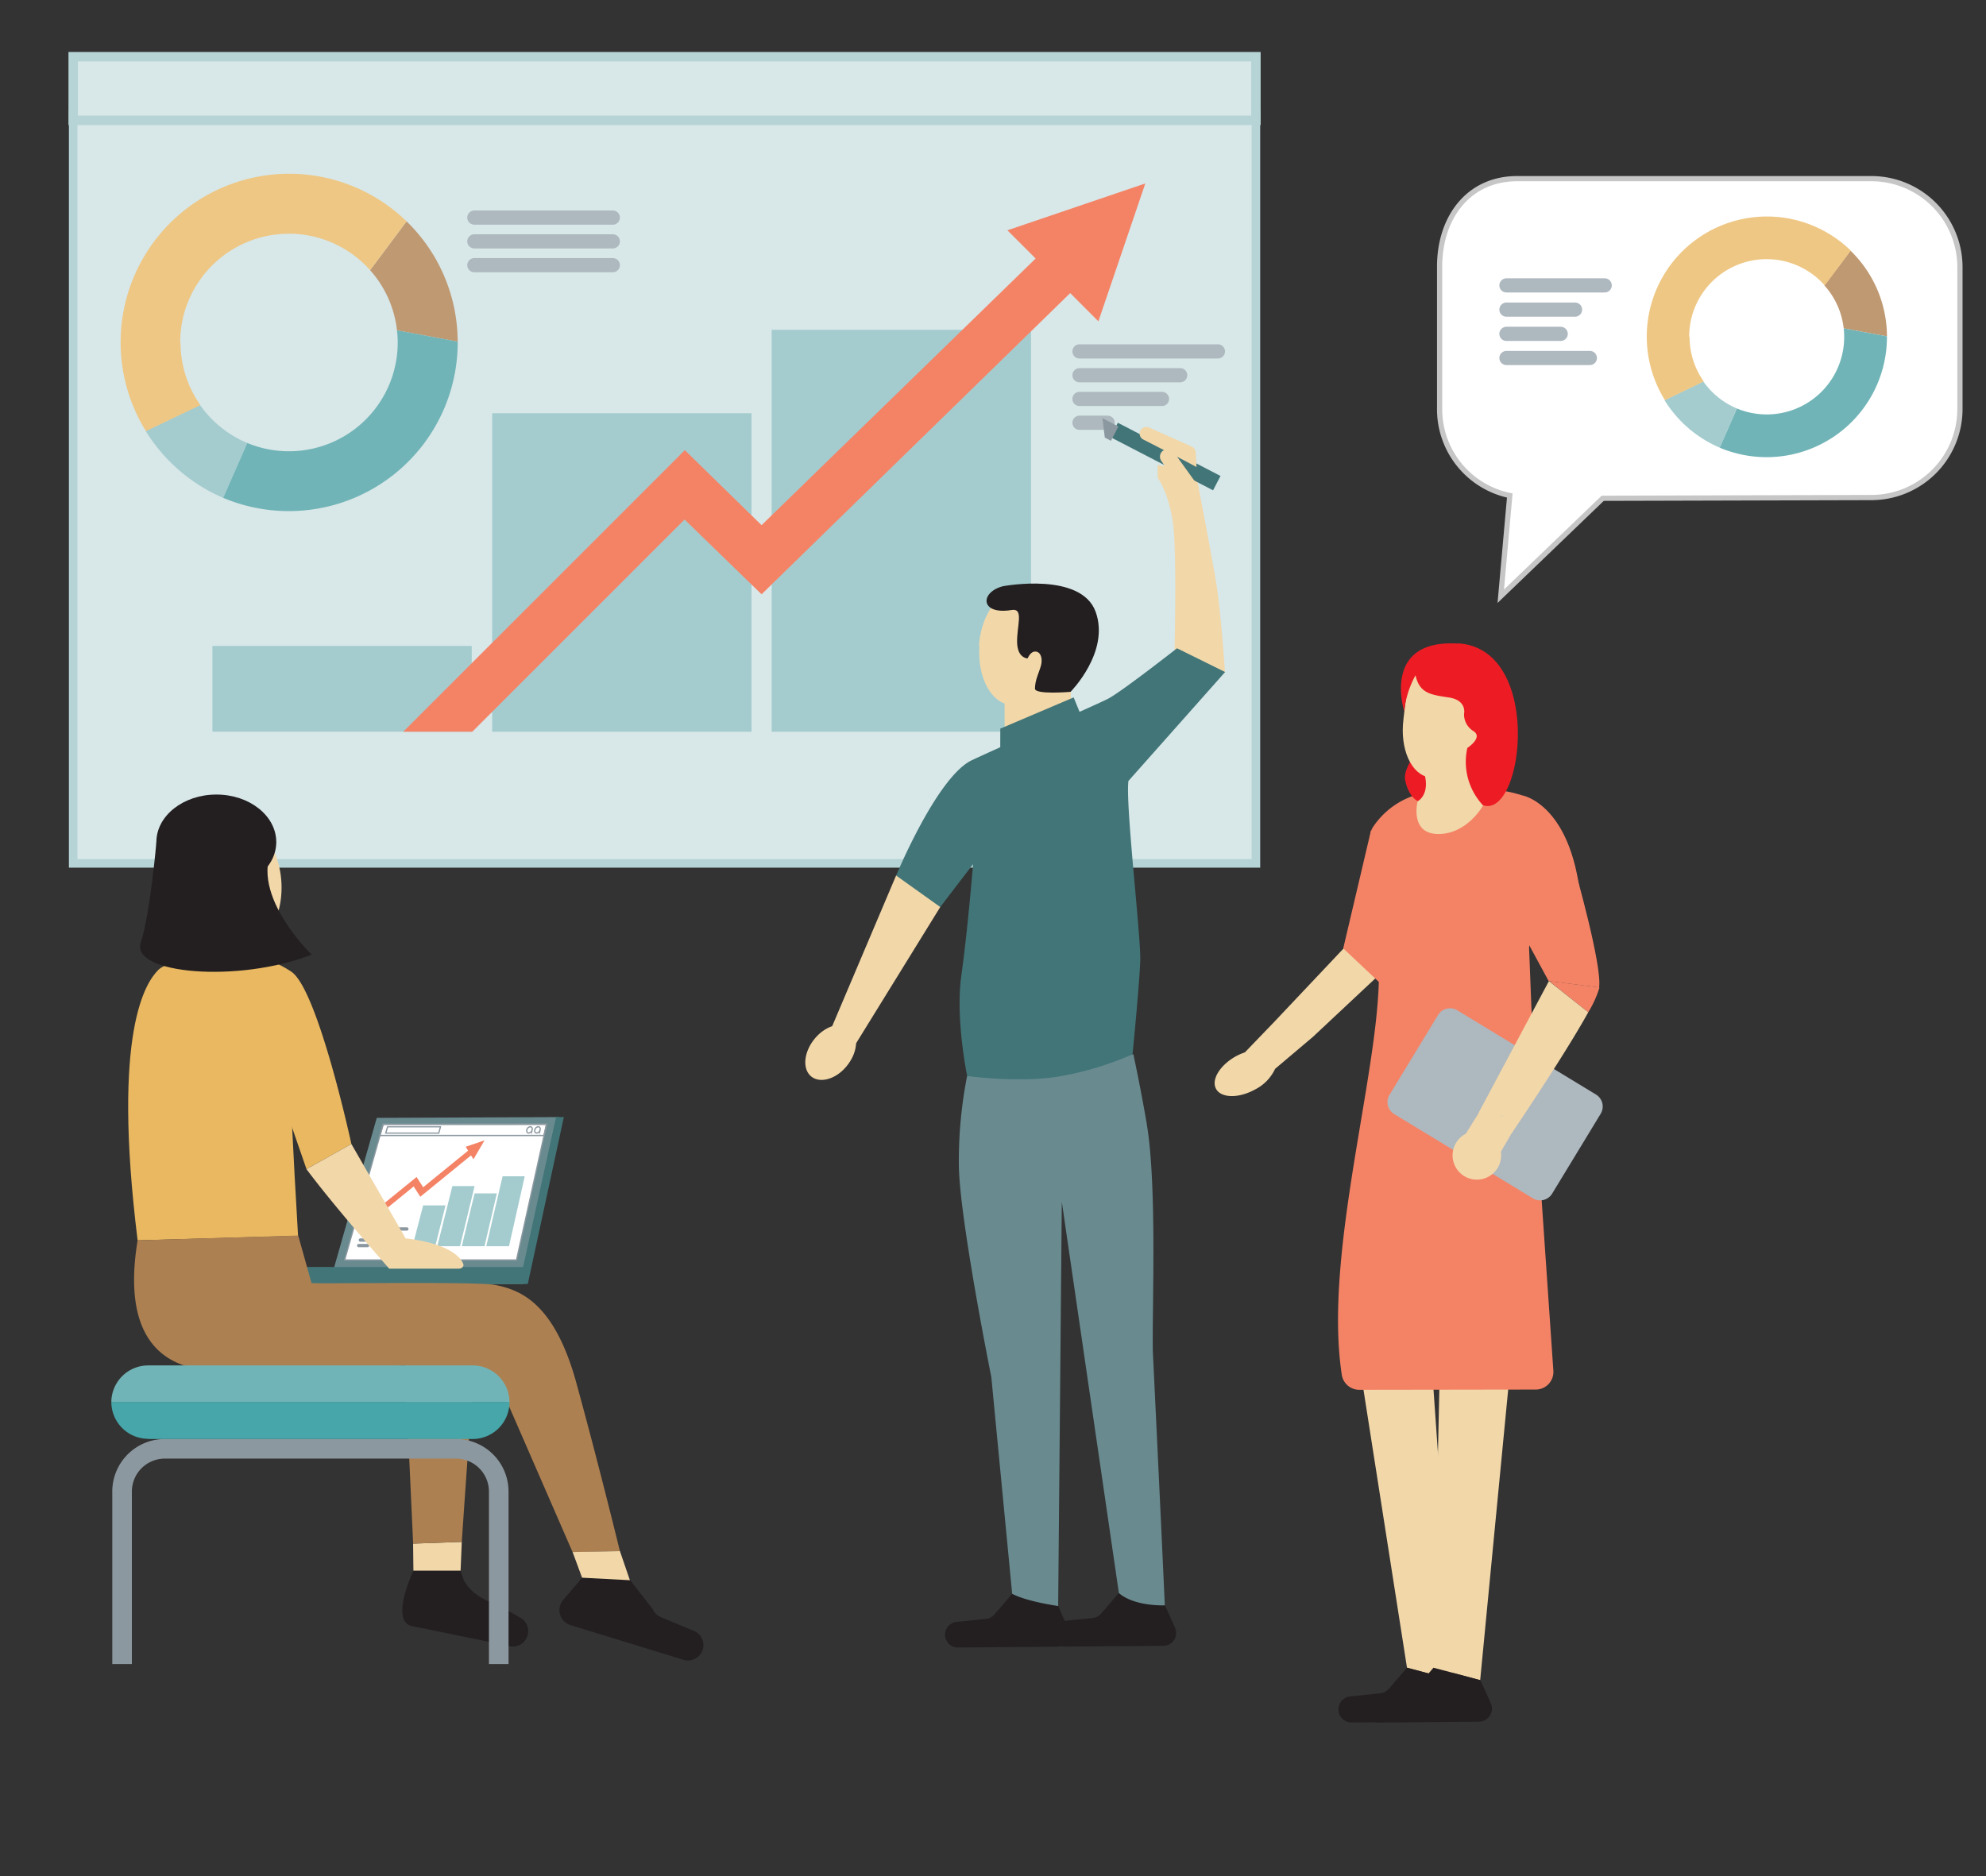 <svg id="Grafik" xmlns="http://www.w3.org/2000/svg" viewBox="0 0 381 360"><rect x="0" y="0" width="381" height="360" fill="#333333" stroke="none"/><defs><style>.cls-1{fill:#d8e7e8}.cls-20,.cls-9{fill:none;stroke-miterlimit:10}.cls-4{fill:#a4cccf}.cls-5{fill:#bf9972}.cls-6{fill:#71b4b7}.cls-7{fill:#eec784}.cls-8{fill:#f48366}.cls-9{stroke:#aeb8bf;stroke-width:2.72px;stroke-linecap:round}.cls-10{fill:#f2d7a9}.cls-11{fill:#231f20}.cls-12{fill:#698b90}.cls-13{fill:#427578}.cls-15{fill:#e9b861}.cls-16{fill:#ad8051}.cls-20{stroke:#8c98a0;stroke-width:.24px}.cls-23{fill:#ed1c24}</style></defs><path class="cls-1" d="M14.04 22.02h226.9v143.65H14.04z"/><path stroke-width="1.64" stroke="#b6d4d6" fill="none" stroke-miterlimit="10" d="M14.04 22.02h226.9v143.65H14.04z"/><path class="cls-1" d="M14.04 10.88h226.9v12.21H14.04z"/><path stroke-width="1.81" stroke="#b6d4d6" fill="none" stroke-miterlimit="10" d="M14.04 10.88h226.9v12.21H14.04z"/><path class="cls-4" d="M40.75 123.94H90.5v16.45H40.75zM94.42 79.29h49.75v61.11H94.42zM148.04 63.28h49.75v77.12h-49.75zM38.38 77.69l-10.44 5A32.58 32.58 0 0 0 42.8 95.52L47.44 85a21 21 0 0 1-9.06-7.28"/><path class="cls-5" d="M76.16 63.38l11.64 2.17A32.26 32.26 0 0 0 78 42.47l-7 9.37a20.8 20.8 0 0 1 5.16 11.54"/><path class="cls-6" d="M76.16 63.38a22.06 22.06 0 0 1 .14 2.32A20.87 20.87 0 0 1 47.44 85l-4.63 10.52a32.4 32.4 0 0 0 45-29.82v-.15z"/><path class="cls-7" d="M34.57 65.7A20.85 20.85 0 0 1 71 51.84l7-9.37a32.34 32.34 0 0 0-50 40.26l10.44-5a20.78 20.78 0 0 1-3.81-12"/><path class="cls-8" d="M219.72 35.2l-26.46 8.99 5.42 5.42-52.58 51.16-14.72-14.4-54.02 54.03h13.25l40.72-40.71 14.77 14.34h.01l59.2-57.79 5.41 5.42 9-26.46z"/><path class="cls-9" d="M207.09 81.12h5.41m-5.41-4.57h15.83M207.09 72h19.32m-19.32-4.57h26.56M91 50.88h26.56M91 46.31h26.56M91 41.75h26.56"/><path class="cls-10" d="M171.92 167.97l-13.46 31.74 4.7 2.22 17.22-27.89-1.63-7.02h-4.39l-2.44.95zM225.28 127s.57-21.3-.28-26.82c-.94-6.07-2.9-8.46-2.9-8.46v-2.5l7.24 1.2s3.25 16.8 4.06 21.94 1.6 16.55 1.6 16.55zM187.81 123.94c.28-4.29 2.08-7.89 4.44-9.5a13.39 13.39 0 0 0 7.9 1.06c2.48-.4.94 3.16 1.08 6.4.1 2.4 1.33 2.83 2 2.9.43-.9 1.14-1.45 1.78-1.28s1.12 1.4.78 2.66-1.34 2.07-2.12 1.87l1.75 4.17.15 7.83-12.8 7.82-.06-14.33 2.19 1.62a4.43 4.43 0 0 1-1 .07c-3.72-.24-6.43-5.28-6-11.27"/><path class="cls-11" d="M203 308.16l1.94 4.35a2.45 2.45 0 0 1-2.22 3.46l-19 .15a2.46 2.46 0 0 1-.27-4.9l5.72-.59a2.52 2.52 0 0 0 1.61-.84l3.41-4z"/><path class="cls-11" d="M223.47 308l1.95 4.34a2.46 2.46 0 0 1-2.23 3.46l-19 .15a2.46 2.46 0 0 1-.27-4.9l5.72-.59a2.43 2.43 0 0 0 1.61-.84l3.42-4z"/><path class="cls-12" d="M220 215.71c2 11.77 1 35.75 1.16 43.57 0 0 1.43 29.47 2.3 48.75 0 0-5.75.28-8.81-2.35l-10.95-75.07-.7 77.55s-5.94-.82-8.82-2.34l-4-41.58s-6.23-31-6.23-40.88a84.45 84.45 0 0 1 1.59-16.93s21.5-1.46 31.88-4.16c0 0 1.31 6 2.59 13.44"/><path class="cls-11" d="M192.55 112.46s14.85-2.77 17.64 4.93-4.81 15.36-4.81 15.36-6.83.59-6.83-.61c0-1.65.81-3.15 1.15-4.42s0-2.45-.79-2.66-1.35.38-1.78 1.28c-.63-.06-1.86-.5-2-2.9-.14-3.23 1.41-6.8-1.07-6.39-6.12 1-6.1-3.49-1.55-4.59"/><path class="cls-13" d="M185.54 206.43s-2.29-11-1.11-19.29 2.25-21.33 2.25-21.33l-6.3 8.23-8.46-6.04s7.86-19 14.53-22.13c5.71-2.7 23.56-10.49 26.08-11.77s13.27-9.71 13.27-9.71l9.23 4.56-18.55 20.9c-.59 4.54 2.42 29.91 2.27 34.45s-1.48 18-1.48 18a60.08 60.08 0 0 1-13.56 4.16c-7.9 1.46-18.17 0-18.17 0"/><path class="cls-13" d="M207.43 137.38l-15.54 6.25.01-3.82 14.07-5.99 1.46 3.56z"/><path class="cls-13" transform="rotate(-62.6 223.042 87.913)" d="M222.02 77.16h3.1v22.18h-3.1z"/><path fill="#8c98a0" d="M213.13 84.58l-1.18-.61-.46-3.73 3.07 1.59-1.43 2.75z"/><path class="cls-10" d="M229.55 89.62l-.17-2.84a1.27 1.27 0 0 0-.75-1.09L220.36 82a1.28 1.28 0 0 0-1.1 2.3l7.82 4z"/><path class="cls-10" d="M223.35 86.29l.18-.06a1.38 1.38 0 0 1 1.63.49l4.72 6.56c.7 1-1.85-.16-3-.27h-.44a1.39 1.39 0 0 1-1-.61l-2.67-4a1.4 1.4 0 0 1 .66-2.09M162.51 204.46c-2 2.56-5.12 3.5-6.86 2.11s-1.49-4.6.56-7.16 5.12-3.5 6.86-2.11 1.49 4.6-.56 7.16M54 169.59c.26 6.45-2.93 11.83-7.13 12s-7.83-4.92-8.09-11.38 2.93-11.83 7.13-12 7.83 4.93 8.09 11.39"/><path class="cls-12" d="M107.26 214.35l-34.98.15-9.09 31.88h37.15l6.92-32.03z"/><path class="cls-13" d="M108.17 214.35h-1.5l-7.04 32.03h1.62l6.92-32.03z"/><path class="cls-11" d="M111.68 302.73l-3.68 4.33a3 3 0 0 0 1.37 4.74l21.78 6.69a2.95 2.95 0 0 0 2-5.54l-6.36-2.64a2.9 2.9 0 0 1-1.56-1.52l-4.33-5.58z"/><path class="cls-13" d="M101.06 243.11H52.27v3.27h48.14l.65-3.27z"/><path class="cls-15" d="M43.35 182.9s-10.69.91-13 3.23-8.93 11.62-3.95 51.87l30.78-.88s-1.32-22.14-1.32-26.17c0 2.63 8.54-1.36 5.67-10-1.18-3.53-4.05-5.66-5.53-11s-12.65-7.06-12.65-7.06"/><path class="cls-15" d="M67.41 219.51s-6.33-29.27-11.43-33a21.1 21.1 0 0 0-11.52-3.61l14.34 41.44z"/><path class="cls-16" d="M26.4 238c-3.82 23.26 9.57 24.83 15.07 25a258.8 258.8 0 0 0 36.7-1.07c15.32-1.39 17.06 2.34 17.06 2.34l14.62 33.56 9.08-.18s-4.07-16.7-8.39-32.4S99.41 247.46 95 246.56c-3.44-.7-34.65-.17-35.24-.37l-2.55-9.12z"/><path class="cls-10" d="M118.93 297.63l1.91 5.58-9.17-.48-1.82-4.92 9.08-.18z"/><path class="cls-11" d="M79.31 301.38s-4.47 9.43-.45 10.6l18.49 3.77a2.95 2.95 0 0 0 2.45-5.35 62.9 62.9 0 0 0-6.12-3.16c-2.94-1.29-4.26-3-4.84-4.38l-.48-1.48z"/><path class="cls-10" d="M88.59 295.86l-.23 5.52h-9.05l-.06-5.19 9.34-.33z"/><path class="cls-11" d="M53 161.58c0 5-5.16 9.11-11.52 9.11S30 166.61 30 161.58s5.15-9.12 11.51-9.12S53 156.54 53 161.58"/><path class="cls-11" d="M30 161.58s-1.13 13.42-3 19.35 18.66 7.75 32.79 2.25c0 0-13-12.49-6.81-21.6"/><path class="cls-16" d="M57.18 246.68c1.18 0 17.86.4 21.39.4s9.42 1.18 10.4 5.7 3.17-1.52 2.39 5.94-2.77 37.13-2.77 37.13l-9.33.34-1.58-34.3s.3-6-3.73-7.46a16.92 16.92 0 0 0-8.5-.39z"/><path d="M23.42 319.3v-33.05A8.2 8.2 0 0 1 31.6 278h55.89a8.21 8.21 0 0 1 8.19 8.22v33.08" stroke-width="3.76" stroke="#8c98a0" fill="none" stroke-miterlimit="10"/><path d="M28.44 276.12h62.22a7.08 7.08 0 0 0 7.08-7.12H21.36a7.08 7.08 0 0 0 7.08 7.08" fill="#46a6a9"/><path class="cls-6" d="M90.66 262H28.44a7.07 7.07 0 0 0-7.08 7h76.38a7.07 7.07 0 0 0-7.08-7"/><path fill="#fff" d="M99.09 241.77H66.12l7.38-26.03 31.35-.02-5.76 26.05z"/><path class="cls-20" d="M99.09 241.77H66.12l7.38-26.03 31.35-.02-5.76 26.05z"/><path class="cls-20" d="M103.62 216.8a.76.76 0 0 1-.65.61c-.29 0-.45-.27-.37-.61a.76.76 0 0 1 .65-.6c.28 0 .45.27.37.6zm-1.53 0a.76.76 0 0 1-.65.61c-.29 0-.45-.27-.37-.61a.77.77 0 0 1 .66-.6c.27 0 .44.27.36.6zm-17.92.62H74l.36-1.21H84.5zm20.18.46H72.88l.65-2.15h31.32z"/><path class="cls-4" d="M88.25 239.13h-4.36l2.9-11.55h4.26l-2.8 11.55zM92.95 239.13h-4.36l2.46-10.14h4.27l-2.37 10.14zM83.5 239.13h-4.36l2.04-7.84h4.29l-1.97 7.84zM97.65 239.13h-4.36l3.13-13.43h4.25l-3.02 13.43z"/><path class="cls-8" d="M92.96 218.81l-3.62 1.23.46.75-8.62 7.02-1.26-1.97-9.11 7.41h1.69l6.86-5.59 1.27 1.97h.01l9.72-7.93.47.74 2.13-3.63z"/><path d="M68.81 239h1.7m-1.38-1.06h5m-4.64-1.06h6m-5.72-1.06h8.28" stroke-width=".64" stroke="#8c98a0" stroke-linecap="round" fill="none" stroke-miterlimit="10"/><path class="cls-10" d="M72.68 237.07a12 12 0 0 0 2.68.39c6.93.24 12.52 2.36 13.52 5.09.16.44-.27.88-.82.88H74.67z"/><path class="cls-10" d="M58.8 224.34c5.28 7.13 15.87 19.09 15.87 19.09l3.15-5.8-10.41-18.12zM244.53 196l-5.71 5.93a10.81 10.81 0 0 0-1.63.7c-3.12 1.7-4.87 4.52-3.9 6.3s4.29 1.86 7.41.16a8.46 8.46 0 0 0 3.92-4l7.27-6.15 15.24-14.28-6.92-5.27L244.53 196M269.92 320l8.99 2.39-4.51-64.43 6.12-46-11.42-10.42-9.74 30.23.54 24.2L269.92 320z"/><path class="cls-10" d="M274.98 320l8.98 2.39 10.58-109.79-16.72-25.1-2.84 132.5z"/><path class="cls-11" d="M278.91 322.39l2 4.43a2.52 2.52 0 0 1-2.27 3.54l-19.39.15a2.51 2.51 0 0 1-.28-5l5.83-.6a2.52 2.52 0 0 0 1.65-.86l3.48-4.05z"/><path class="cls-11" d="M284 322.39l2 4.43a2.52 2.52 0 0 1-2.27 3.54l-19.39.15a2.51 2.51 0 0 1-.28-5l5.84-.6a2.52 2.52 0 0 0 1.64-.86L275 320z"/><path class="cls-8" d="M269.11 174.51c-.25-3.31-8.43-11.54-5.71-15.82a15.42 15.42 0 0 1 11.92-6.83c8.11-1.08 13.27-.36 16.71.76 0 0 8.59 1.44 10.94 17.67a3.46 3.46 0 0 1-1.21 3.16l-7.16 5.86a3.39 3.39 0 0 0-1.25 2.76l1.19 30.53L298 263a3.39 3.39 0 0 1-3.38 3.63l-33.84.05a3.4 3.4 0 0 1-3.37-2.9c-3.82-25.14 9-63.61 6.89-81.32"/><path class="cls-8" d="M264.53 188.42l9.18-22.15-10.69-6.94-5.33 22.65 6.84 6.44z"/><path d="M267.47 213.77l26.61 16.17a2.69 2.69 0 0 0 3.69-.91l9.31-15.32a2.69 2.69 0 0 0-.9-3.69l-26.61-16.16a2.69 2.69 0 0 0-3.69.9l-9.31 15.32a2.69 2.69 0 0 0 .9 3.69" fill="#aeb8bf"/><path class="cls-10" d="M286.67 224.94a4.66 4.66 0 1 1-.09-6.59 4.67 4.67 0 0 1 .09 6.59"/><path class="cls-10" d="M285.14 211.2l-5.81 9.37 7.36 2.55 4.52-7.74A10.08 10.08 0 0 1 288 214a13 13 0 0 1-2.83-2.75"/><path class="cls-8" d="M304.69 194.24a19.91 19.91 0 0 0 2.16-4.77l-9.66-1.22z"/><path class="cls-10" d="M304.69 194.24c-4.58 8.31-14.76 23.33-14.76 23.33s0-2.56-2-3.62a6.23 6.23 0 0 0-4.31-.35l13.53-25.35z"/><path class="cls-8" d="M306.77 189.47c.65-4.09-4.65-22.69-4.65-22.69l-17.93-2.34 12.91 23.81z"/><path class="cls-23" d="M271.23 145.07s-2 2.67-1.67 4.56 1.62 4.69 3.89 4.31 3.93-9.81 3.53-10.05-3.41-2.06-3.41-2.06z"/><path class="cls-10" d="M269.25 138c-.74 5.7 1.5 10.69 5 11.16s6.93-3.79 7.66-9.49-1.61-10.15-5-11.15c-7-2.09-6.93 3.78-7.67 9.48"/><path class="cls-10" d="M280.81 139s3.51 0 3.54 1.31-1.62 2.88-2.53 3.08.58 9.38 2.72 11.12c0 0-3 5.52-8.59 5.52s-4-6.27-4-6.27 2.5-1.23 1.27-5.49 7.55-9.27 7.55-9.27"/><path class="cls-23" d="M279.72 123.45c16.41 1 12.58 33.72 4.78 31.06a12.17 12.17 0 0 1-3-11s3.11-2 1.15-3.24a3.73 3.73 0 0 1-1.78-3.32s.61-2.59-2.94-3.12-5.61-.83-6.37-4.25a18 18 0 0 0-2.17 6.91s-4.45-13.89 10.31-13"/><path d="M358.92 34.28h-67.86c-9.43 0-14.88 7.55-14.88 16.87V78.6a16.91 16.91 0 0 0 13.46 16.48l-1.73 19.33 19.56-18.8 51.45-.14A17 17 0 0 0 376 78.6V51.15a17 17 0 0 0-17.08-16.87" stroke="#c6c6c6" fill="#fff"/><path class="cls-4" d="M326.77 73.19l-7.44 3.6a23.15 23.15 0 0 0 10.59 9.11l3.3-7.52a14.92 14.92 0 0 1-6.45-5.19"/><path class="cls-5" d="M353.7 63l8.3 1.54a23 23 0 0 0-7-16.45l-5 6.68a14.78 14.78 0 0 1 3.7 8.23"/><path class="cls-6" d="M353.7 63a14.86 14.86 0 0 1-20.48 15.38l-3.3 7.52A23.09 23.09 0 0 0 362 64.65v-.11z"/><path class="cls-7" d="M324.06 64.65a14.85 14.85 0 0 1 26-9.88l5-6.68a23.05 23.05 0 0 0-35.65 28.7l7.44-3.6a14.73 14.73 0 0 1-2.71-8.54"/><path class="cls-9" d="M289 68.69h16m-16-4.63h10.41M289 59.41h13.16M289 54.76h18.85"/></svg>